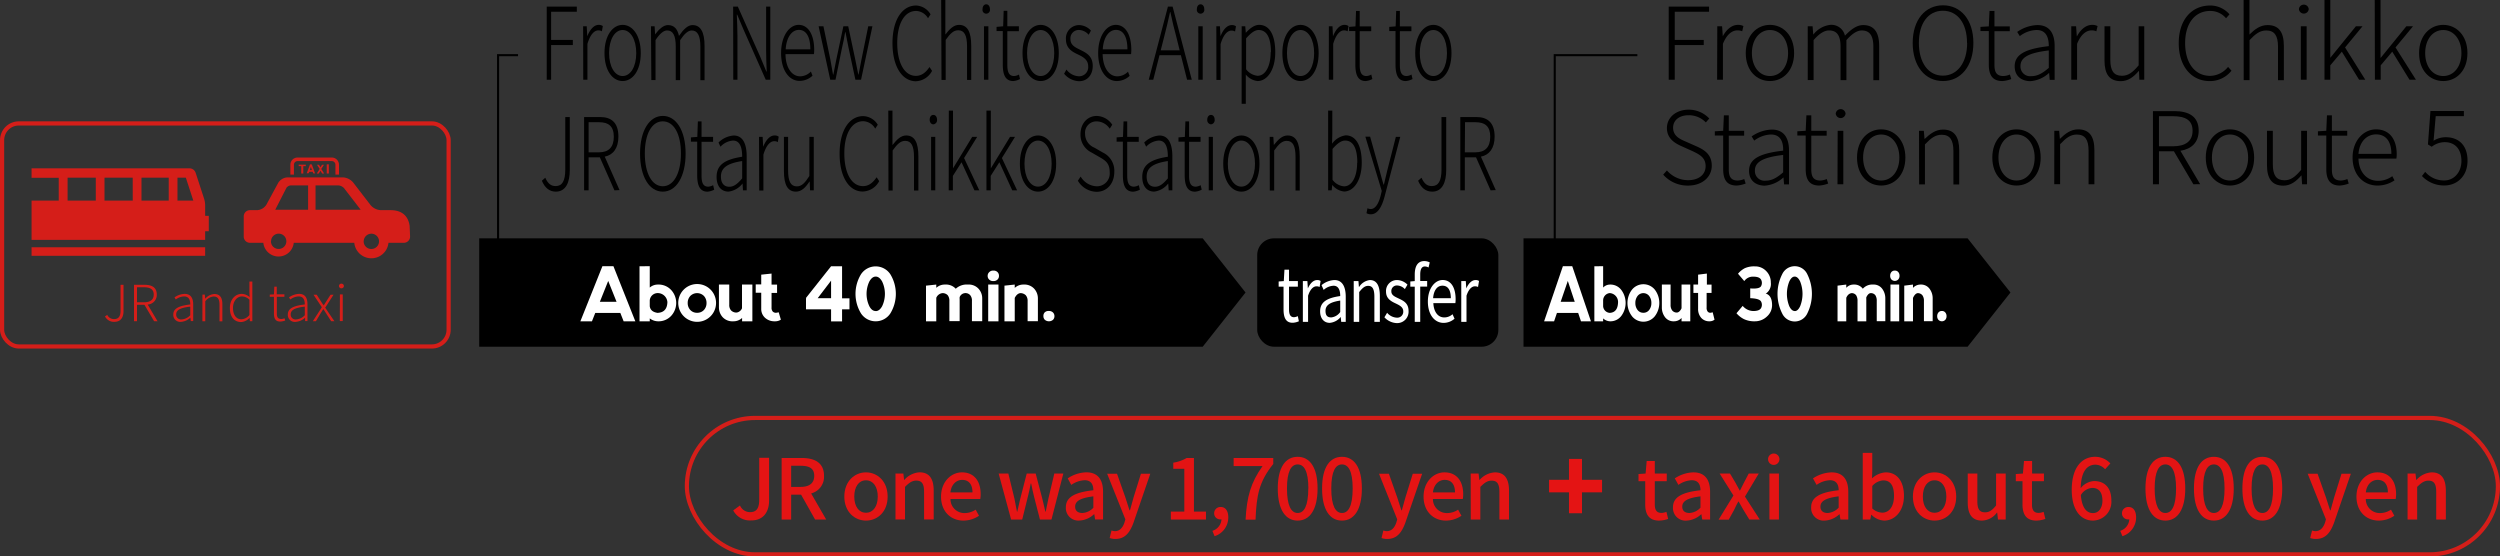 <svg xmlns="http://www.w3.org/2000/svg" viewBox="0 0 598.11 133.13"><rect x="0" y="0" width="598.11" height="133.13" fill="#333333" stroke="none"/><defs><style>.cls-1,.cls-4{fill:none;stroke-miterlimit:10;}.cls-1{stroke:#d51e19;}.cls-2{fill:#d51e19;}.cls-3{fill:#fff;}.cls-4{stroke:#000;stroke-width:0.5px;}.cls-5{fill:#e41414;}</style></defs><title>アセット 8</title><g id="レイヤー_2" data-name="レイヤー 2"><g id="レイヤー_1-2" data-name="レイヤー 1"><rect class="cls-1" x="0.5" y="29.53" width="106.83" height="53.36" rx="4"/><path class="cls-2" d="M25.12,75.7l.54-.36a1.76,1.76,0,0,0,1.65,1c1,0,1.53-.6,1.53-2V68.14h.71v6.29c0,1.44-.61,2.57-2.22,2.57A2.38,2.38,0,0,1,25.12,75.7Z"/><path class="cls-2" d="M36.87,76.85l-2.31-3.93H32.78v3.93h-.72V68.14H34.6c1.74,0,2.91.63,2.91,2.33a2.3,2.3,0,0,1-2.18,2.39l2.36,4Zm-4.09-4.53h1.66c1.5,0,2.34-.6,2.34-1.85s-.84-1.74-2.34-1.74H32.78Z"/><path class="cls-2" d="M41.46,75.25c0-1.41,1.25-2.08,4.06-2.41,0-.94-.25-1.92-1.46-1.92a3.43,3.43,0,0,0-2,.73l-.31-.5a4.4,4.4,0,0,1,2.42-.84c1.51,0,2.05,1.09,2.05,2.5v4h-.58L45.55,76h0a3.66,3.66,0,0,1-2.22,1A1.67,1.67,0,0,1,41.46,75.25Zm4.06.17V73.36c-2.51.28-3.37.87-3.37,1.85a1.15,1.15,0,0,0,1.3,1.21A3.13,3.13,0,0,0,45.52,75.42Z"/><path class="cls-2" d="M48.43,70.48H49l.09,1h0a3.12,3.12,0,0,1,2.17-1.14c1.33,0,1.94.82,1.94,2.46v4.08h-.69v-4c0-1.33-.42-1.94-1.4-1.94a2.76,2.76,0,0,0-2,1.15v4.77h-.69Z"/><path class="cls-2" d="M55,73.67c0-2.06,1.32-3.36,2.82-3.36a2.85,2.85,0,0,1,1.9.78l-.05-1.15V67.35h.7v9.5h-.58l-.08-.8h0a3,3,0,0,1-2.05,1C56,77,55,75.81,55,73.67Zm4.67,1.72V71.71a2.53,2.53,0,0,0-1.78-.79c-1.21,0-2.15,1.18-2.15,2.75s.73,2.72,2,2.72A2.64,2.64,0,0,0,59.65,75.39Z"/><path class="cls-2" d="M65.54,75v-4h-1v-.52l1-.06.09-1.84h.58v1.84h1.83v.58H66.23v4c0,.8.22,1.32,1.07,1.32a2.11,2.11,0,0,0,.77-.18l.17.54a3.68,3.68,0,0,1-1.06.24C65.92,77,65.54,76.21,65.54,75Z"/><path class="cls-2" d="M68.86,75.25c0-1.41,1.25-2.08,4.06-2.41,0-.94-.25-1.92-1.46-1.92a3.4,3.4,0,0,0-2,.73l-.32-.5a4.4,4.4,0,0,1,2.42-.84c1.52,0,2,1.09,2,2.5v4H73L73,76h0a3.64,3.64,0,0,1-2.22,1A1.67,1.67,0,0,1,68.86,75.25Zm4.06.17V73.36c-2.51.28-3.37.87-3.37,1.85a1.15,1.15,0,0,0,1.3,1.21A3.13,3.13,0,0,0,72.92,75.42Z"/><path class="cls-2" d="M77,73.51l-2-3h.77l1,1.56c.21.36.44.71.68,1h0q.32-.51.63-1l1-1.56h.72l-2,3.1L80,76.85h-.77l-1.09-1.69c-.22-.39-.47-.79-.73-1.16H77.3c-.24.37-.46.77-.72,1.16l-1,1.69h-.74Z"/><path class="cls-2" d="M81.1,68.44a.56.56,0,0,1,.58-.58.57.57,0,0,1,.59.58.56.56,0,0,1-.59.54A.55.55,0,0,1,81.1,68.44Zm.22,2H82v6.37h-.7Z"/><path class="cls-2" d="M48.81,47.48l-2-6.13a1.57,1.57,0,0,0-1.49-1.08H7.55v2.27h6.5V48H7.55v9.39H49.08V49.17A5.34,5.34,0,0,0,48.81,47.48ZM22.92,48H16.17v-5.5h6.75Zm8.84,0H25v-5.5h6.75Zm8.61,0H33.85v-5.5h6.52Zm2.09,0v-5.5h2L46.25,48Z"/><rect class="cls-2" x="7.55" y="59.16" width="41.53" height="2.04"/><rect class="cls-2" x="48.02" y="51.64" width="1.93" height="3.68"/><path class="cls-2" d="M58.31,51.74V56.6a1.49,1.49,0,0,0,1.49,1.49H63a3.66,3.66,0,0,0,7.28,0H84.76a4.11,4.11,0,0,0,8.18,0h3.68a1.49,1.49,0,0,0,1.49-1.49L98,54c-.37-2.48-2-3.72-4.55-3.72H91.09a3.45,3.45,0,0,1-2.41-1.18l-4.22-5.48a3.47,3.47,0,0,0-2.41-1.18H68.76a2.76,2.76,0,0,0-2.2,1.31l-2.83,5.22a2.8,2.8,0,0,1-2.21,1.31H59.8A1.49,1.49,0,0,0,58.31,51.74Zm28.71,6a1.83,1.83,0,1,1,1.83,1.83A1.83,1.83,0,0,1,87,57.73ZM75.49,44.36H81a2.07,2.07,0,0,1,1.28.62l3.45,4.47.56.73H75.49Zm-9.64,5.82,2.68-5.25a1.42,1.42,0,0,1,1-.57h4.18v5.82Zm-1,7.55a1.83,1.83,0,1,1,1.83,1.83A1.83,1.83,0,0,1,64.82,57.73Z"/><path class="cls-2" d="M70.32,39.41a.87.87,0,0,1,.87-.87h8.18a.87.87,0,0,1,.88.87v2.37h.85V39.41a1.72,1.72,0,0,0-1.73-1.72H71.19a1.72,1.72,0,0,0-1.72,1.72v2.37h.85Z"/><path class="cls-2" d="M72.13,41.52h.43a0,0,0,0,0,0,0V39.75h.6a0,0,0,0,0,0,0v-.36s0,0,0,0h-1.7a0,0,0,0,0,0,0v.36s0,0,0,0h.61v1.74A0,0,0,0,0,72.13,41.52Z"/><path class="cls-2" d="M74.17,39.31a0,0,0,0,0,0,0l-.79,2.15s0,0,0,0h.44s0,0,0,0L74,41.1h.81l.13.39s0,0,0,0h.44s0,0,0,0l-.78-2.15a0,0,0,0,0,0,0Zm.47,1.38h-.53l.26-.77h0Z"/><path class="cls-2" d="M75.73,41.52h.47a.07.07,0,0,0,.06,0l.41-.68h0l.41.68a0,0,0,0,0,0,0h.47s0,0,0,0l-.69-1.1.65-1s0,0,0,0H77.1a.07.07,0,0,0-.06,0l-.36.6h0l-.37-.6a.05.05,0,0,0,0,0h-.47s0,0,0,0l.64,1-.69,1.1S75.71,41.52,75.73,41.52Z"/><rect class="cls-2" x="78.17" y="39.31" width="0.5" height="2.21" rx="0.03"/><polygon points="287.74 82.95 114.65 82.95 114.65 57.02 287.74 57.02 297.99 69.98 287.74 82.95"/><path class="cls-3" d="M138.85,76.87l5.27-13.18h2.64L152,76.87h-2.8l-.79-2h-6l-.79,2Zm6.66-9.66-2,5h4Z"/><path class="cls-3" d="M155.45,63.69V68.8a2.9,2.9,0,0,1,1.93-.72,4.1,4.1,0,0,1,3.21,1.32,4.57,4.57,0,0,1,0,6.15,4.1,4.1,0,0,1-3.21,1.32,3.32,3.32,0,0,1-1.93-.7v.7H153V63.7Zm1.85,11.16q2.28-.09,2.37-2.55a2.32,2.32,0,0,0-2.37-2.18,1.91,1.91,0,0,0-1.85,1.73v1.42C155.57,74.15,156.18,74.68,157.3,74.85Z"/><path class="cls-3" d="M163.59,75.67a4.52,4.52,0,0,1,6.4-6.39,4.52,4.52,0,0,1-6.4,6.39Zm3.19-.84a2.12,2.12,0,0,0,1.63-.67,2.38,2.38,0,0,0,.62-1.67,2.4,2.4,0,0,0-.62-1.68,2.29,2.29,0,0,0-3.26,0,2.4,2.4,0,0,0-.62,1.68,2.38,2.38,0,0,0,.62,1.67A2.12,2.12,0,0,0,166.78,74.83Z"/><path class="cls-3" d="M177.52,73.75V68.08H180v8.79h-2.46v-.8a3,3,0,0,1-2.11.8,3.19,3.19,0,0,1-2.55-1,3.46,3.46,0,0,1-.88-2.32V68.08h2.47v4.83a1.9,1.9,0,0,0,.44,1.36,1.78,1.78,0,0,0,1.32.51A1.68,1.68,0,0,0,177.52,73.75Z"/><path class="cls-3" d="M185.36,76.87A3.3,3.3,0,0,1,183,76a2.84,2.84,0,0,1-.88-2.16v-3.8h-1.32v-2h1.32V65.71l2.47-.26v2.64h1.32v2h-1.32v3.45a1.38,1.38,0,0,0,.29,1,1.06,1.06,0,0,0,.77.29,4,4,0,0,0,.65-.12l.52,1.77A2.54,2.54,0,0,1,185.36,76.87Z"/><path class="cls-3" d="M198.83,63.7v0h2.63v7.67h1.77V74h-1.77v2.9h-2.63V74h-6V71.35h.09l-.08-.09Zm0,7.65V67.14l-3.21,4.21Z"/><path class="cls-3" d="M206,75a9,9,0,0,1,0-9.4,4.21,4.21,0,0,1,7,0,9,9,0,0,1,0,9.4,4.21,4.21,0,0,1-7,0Zm3.52-.57c.58,0,1.09-.39,1.53-1.18a6.9,6.9,0,0,0,0-5.89c-.44-.79-.95-1.19-1.54-1.19s-1.09.4-1.53,1.19a6.9,6.9,0,0,0,0,5.89C208.37,74,208.88,74.41,209.47,74.41Z"/><path class="cls-3" d="M224,71.25v5.62h-2.46V68.34l2.46-.26v.78a3,3,0,0,1,2.11-.78,3.17,3.17,0,0,1,2.55,1,3.82,3.82,0,0,1,2.9-1,3.17,3.17,0,0,1,2.55,1,3.4,3.4,0,0,1,.88,2.32v5.45h-2.46V72a2,2,0,0,0-.4-1.36,1.5,1.5,0,0,0-2.54.45,3.53,3.53,0,0,0,0,.56v5.18h-2.46V72a2.1,2.1,0,0,0-.39-1.36,1.68,1.68,0,0,0-1.29-.51A1.8,1.8,0,0,0,224,71.25Z"/><path class="cls-3" d="M236.69,65.09a1.25,1.25,0,0,1,.95-.35,1.29,1.29,0,0,1,1,.35A1.22,1.22,0,0,1,239,66a1.19,1.19,0,0,1-.35.88,1.29,1.29,0,0,1-1,.36,1.27,1.27,0,0,1-1-.36,1.16,1.16,0,0,1-.36-.88A1.19,1.19,0,0,1,236.69,65.09Zm2.19,11.78V68.08h-2.46v8.79Z"/><path class="cls-3" d="M242.77,71.28v5.59h-2.46V68.34l2.46-.26v.8a3,3,0,0,1,2.11-.8,3.19,3.19,0,0,1,2.55,1,3.44,3.44,0,0,1,.88,2.32v5.45h-2.46V72a2,2,0,0,0-.44-1.36,1.82,1.82,0,0,0-1.33-.51C243.57,70.2,243.13,70.57,242.77,71.28Z"/><path class="cls-3" d="M249.92,74.76a1.27,1.27,0,0,1,1-.36,1.34,1.34,0,0,1,1,.36,1.22,1.22,0,0,1,.35.88,1.21,1.21,0,0,1-.35.88,1.52,1.52,0,0,1-1.94,0,1.21,1.21,0,0,1-.35-.88A1.22,1.22,0,0,1,249.92,74.76Z"/><polygon points="470.74 82.95 364.49 82.95 364.49 57.02 470.74 57.02 480.99 69.98 470.74 82.95"/><path class="cls-3" d="M369.42,76.87l4.49-13.18h2.24l4.47,13.18h-2.38l-.67-2h-5.08l-.68,2Zm5.67-9.66-1.71,5h3.37Z"/><path class="cls-3" d="M383.54,63.69V68.8a2.26,2.26,0,0,1,1.64-.72,3.26,3.26,0,0,1,2.73,1.32,5.19,5.19,0,0,1,0,6.15,3.26,3.26,0,0,1-2.73,1.32,2.54,2.54,0,0,1-1.64-.7v.7h-2.1V63.7Zm1.57,11.16q1.93-.09,2-2.55a2.13,2.13,0,0,0-2-2.18,1.76,1.76,0,0,0-1.57,1.73v1.42A1.7,1.7,0,0,0,385.11,74.85Z"/><path class="cls-3" d="M390.46,75.67a5.19,5.19,0,0,1,0-6.39,3.52,3.52,0,0,1,5.43,0,5.24,5.24,0,0,1,0,6.4,3.51,3.51,0,0,1-5.43,0Zm2.71-.84a1.67,1.67,0,0,0,1.38-.67,2.63,2.63,0,0,0,.53-1.67,2.66,2.66,0,0,0-.53-1.68,1.75,1.75,0,0,0-2.77,0,2.66,2.66,0,0,0-.53,1.68,2.63,2.63,0,0,0,.53,1.67A1.69,1.69,0,0,0,393.17,74.83Z"/><path class="cls-3" d="M402.3,73.75V68.08h2.09v8.79H402.3v-.8a2.41,2.41,0,0,1-1.8.8,2.52,2.52,0,0,1-2.16-1,3.79,3.79,0,0,1-.75-2.32V68.08h2.09v4.83a2.16,2.16,0,0,0,.38,1.36,1.41,1.41,0,0,0,1.12.51C401.62,74.75,402,74.4,402.3,73.75Z"/><path class="cls-3" d="M409,76.87a2.56,2.56,0,0,1-2-.83,3.16,3.16,0,0,1-.74-2.16v-3.8h-1.12v-2h1.12V65.71l2.1-.26v2.64h1.12v2H408.3v3.45a1.49,1.49,0,0,0,.25,1,.81.81,0,0,0,.64.29,2.93,2.93,0,0,0,.56-.12l.44,1.77A1.92,1.92,0,0,1,409,76.87Z"/><path class="cls-3" d="M422.43,70.19l.37.18c.77.41,1.16,1.29,1.16,2.64a3.6,3.6,0,0,1-1.24,2.72,4.12,4.12,0,0,1-2.88,1.14,5.81,5.81,0,0,1-2.61-.52,5.74,5.74,0,0,1-1.79-1.41l1.49-1.76a3.35,3.35,0,0,0,2.54,1.23c1,0,1.62-.25,1.87-.74a1.65,1.65,0,0,0,0-1.5c-.25-.5-1.12-.78-2.61-.83V69q2.24.18,2.61-.57a1.63,1.63,0,0,0,0-1.49c-.25-.5-.87-.75-1.87-.75a2.48,2.48,0,0,0-2.16,1.06l-1.5-1.76a5.27,5.27,0,0,1,1.61-1.32,5.45,5.45,0,0,1,2.42-.44,3.61,3.61,0,0,1,2.73,1.14,3.8,3.8,0,0,1,1.09,2.73,2.77,2.77,0,0,1-1,2.5Z"/><path class="cls-3" d="M426.38,75a10.42,10.42,0,0,1,0-9.4,3.31,3.31,0,0,1,6,0,10.51,10.51,0,0,1,0,9.4,3.31,3.31,0,0,1-6,0Zm3-.57c.5,0,.93-.39,1.3-1.18a8,8,0,0,0,0-5.89c-.37-.79-.81-1.19-1.31-1.19s-.93.4-1.3,1.19a8,8,0,0,0,0,5.89C428.43,74,428.87,74.41,429.37,74.41Z"/><path class="cls-3" d="M441.71,71.25v5.62h-2.09V68.34l2.09-.26v.78a2.3,2.3,0,0,1,1.79-.78,2.52,2.52,0,0,1,2.17,1,3,3,0,0,1,2.46-1,2.52,2.52,0,0,1,2.17,1,3.77,3.77,0,0,1,.75,2.32v5.45H449V72a2.38,2.38,0,0,0-.33-1.36,1.32,1.32,0,0,0-1.09-.51c-.42,0-.77.36-1.08,1a5.25,5.25,0,0,0,0,.56v5.18h-2.1V72a2.38,2.38,0,0,0-.33-1.36,1.32,1.32,0,0,0-1.09-.51C442.44,70.2,442,70.56,441.71,71.25Z"/><path class="cls-3" d="M452.5,65.09a1,1,0,0,1,.81-.35,1,1,0,0,1,.84.35,1.32,1.32,0,0,1,.3.88,1.29,1.29,0,0,1-.3.88,1.13,1.13,0,0,1-1.65,0,1.33,1.33,0,0,1-.29-.88A1.37,1.37,0,0,1,452.5,65.09Zm1.87,11.78V68.08h-2.09v8.79Z"/><path class="cls-3" d="M457.67,71.28v5.59h-2.09V68.34l2.09-.26v.8a2.41,2.41,0,0,1,1.8-.8,2.51,2.51,0,0,1,2.16,1,3.77,3.77,0,0,1,.75,2.32v5.45h-2.09V72a2.22,2.22,0,0,0-.37-1.36,1.43,1.43,0,0,0-1.13-.51C458.35,70.2,458,70.57,457.67,71.28Z"/><path class="cls-3" d="M463.76,74.76a1,1,0,0,1,.8-.36,1,1,0,0,1,.84.36,1.32,1.32,0,0,1,.3.88,1.3,1.3,0,0,1-.3.88,1.14,1.14,0,0,1-1.64,0,1.3,1.3,0,0,1-.3-.88A1.32,1.32,0,0,1,463.76,74.76Z"/><rect x="300.78" y="57.02" width="57.69" height="25.93" rx="4"/><path d="M130.8,1.58H138V2.81h-6.15V9.55h5.2v1.23h-5.2v8.3H130.8Z"/><path d="M139.51,6.29h.86l.13,2.38h0c.65-1.61,1.61-2.72,2.72-2.72a1.62,1.62,0,0,1,1,.29L144,7.49a1.56,1.56,0,0,0-.88-.22c-.85,0-1.87.84-2.58,3.22v8.59h-1Z"/><path d="M144.62,12.7c0-4.27,2-6.75,4.34-6.75s4.34,2.48,4.34,6.75-2,6.69-4.34,6.69S144.62,17,144.62,12.7Zm7.6,0c0-3.27-1.39-5.52-3.26-5.52s-3.24,2.25-3.24,5.52,1.37,5.49,3.24,5.49S152.22,16,152.22,12.7Z"/><path d="M155.74,6.29h.87l.12,1.94h0C157.64,7,158.72,6,159.8,6c1.53,0,2.3,1,2.64,2.59C163.52,7,164.57,6,165.68,6c1.93,0,2.88,1.66,2.88,5v8.18h-1v-8c0-2.66-.67-3.89-2.07-3.89-.86,0-1.75.77-2.77,2.31v9.57h-1.05v-8c0-2.66-.65-3.89-2.07-3.89-.84,0-1.76.77-2.77,2.31v9.57h-1Z"/><path d="M175.4,1.58h1.12l5.36,12,1.46,3.53h.09c-.07-1.73-.14-3.48-.14-5.19V1.58h1v17.5H183.2L177.85,7l-1.48-3.5h-.09c.06,1.68.15,3.31.15,5.06V19.08h-1Z"/><path d="M186.87,12.7c0-4.16,2-6.75,4.21-6.75s3.71,2.21,3.71,6a7.79,7.79,0,0,1-.06,1h-6.8c0,3.12,1.44,5.31,3.51,5.31A3.61,3.61,0,0,0,194,17.11l.39,1a4.53,4.53,0,0,1-3.06,1.24C188.86,19.39,186.87,16.9,186.87,12.7Zm7-.89c0-3.1-1.06-4.66-2.73-4.66s-3,1.73-3.17,4.66Z"/><path d="M195.85,6.29H197l1.68,8.06c.21,1.23.43,2.33.61,3.48h.09c.23-1.15.45-2.28.68-3.48l1.71-8.06h1.16l1.71,8.06c.23,1.23.45,2.33.7,3.48h.07c.22-1.15.43-2.25.67-3.48l1.64-8.06h1L206,19.08h-1.35L203,11.38c-.27-1.23-.45-2.4-.72-3.67h-.09c-.21,1.27-.43,2.47-.74,3.72l-1.56,7.65h-1.26Z"/><path d="M213.52,10.32c0-5.59,2.33-9,5.66-9a4.22,4.22,0,0,1,3.45,2.11l-.61.94a3.4,3.4,0,0,0-2.84-1.75c-2.78,0-4.52,3-4.52,7.7s1.71,7.83,4.46,7.83c1.34,0,2.33-.75,3.26-2.11l.61.91a4.57,4.57,0,0,1-3.92,2.49C215.83,19.39,213.52,15.91,213.52,10.32Z"/><path d="M225.17,0h1V8.26c1-1.3,2-2.31,3.27-2.31,2,0,2.92,1.66,2.92,5v8.18h-1v-8c0-2.66-.64-3.89-2.11-3.89-1.12,0-1.91.77-3,2.31v9.57h-1Z"/><path d="M235.07,2.18c0-.72.4-1.15.88-1.15s.88.43.88,1.15a.9.9,0,1,1-1.76,0Zm.34,4.11h1.05V19.08h-1.05Z"/><path d="M239.91,15.43v-8h-1.49v-1L240,6.29l.12-3.7H241v3.7h2.76V7.46H241v8.07c0,1.61.33,2.66,1.61,2.66a2.57,2.57,0,0,0,1.17-.36l.25,1.08a4.21,4.21,0,0,1-1.6.48C240.49,19.39,239.91,17.81,239.91,15.43Z"/><path d="M244.63,12.7c0-4.27,2-6.75,4.34-6.75s4.34,2.48,4.34,6.75-2,6.69-4.34,6.69S244.63,17,244.63,12.7Zm7.59,0c0-3.27-1.38-5.52-3.25-5.52s-3.25,2.25-3.25,5.52,1.37,5.49,3.25,5.49S252.22,16,252.22,12.7Z"/><path d="M254.58,17.64l.56-1a3.9,3.9,0,0,0,3,1.61,2.18,2.18,0,0,0,2.2-2.42c0-1.51-1.21-2.21-2.32-2.74-1.43-.67-3-1.46-3-3.67A3.17,3.17,0,0,1,258.18,6,4,4,0,0,1,261,7.32l-.54,1a3.21,3.21,0,0,0-2.28-1.15,2,2,0,0,0-2.08,2.21c0,1.41,1.12,1.94,2.24,2.49,1.47.75,3.09,1.44,3.09,3.92,0,2-1.17,3.64-3.29,3.64A4.89,4.89,0,0,1,254.58,17.64Z"/><path d="M262.73,12.7c0-4.16,2-6.75,4.22-6.75s3.71,2.21,3.71,6a7.79,7.79,0,0,1-.06,1h-6.8c.05,3.12,1.44,5.31,3.51,5.31a3.61,3.61,0,0,0,2.55-1.11l.4,1a4.53,4.53,0,0,1-3.06,1.24C264.73,19.39,262.73,16.9,262.73,12.7Zm7-.89c0-3.1-1.06-4.66-2.73-4.66s-3,1.73-3.17,4.66Z"/><path d="M282.52,13.2H277.4l-1.49,5.88h-1.08l4.59-17.5h1.12l4.59,17.5H284Zm-.29-1.15-.79-3.17c-.54-2-1-3.89-1.44-6h-.07c-.46,2.11-.91,4-1.43,6l-.81,3.17Z"/><path d="M286.35,2.18c0-.72.4-1.15.88-1.15s.88.43.88,1.15a.9.9,0,1,1-1.76,0Zm.34,4.11h1.05V19.08h-1.05Z"/><path d="M291,6.29h.86L292,8.67h0C292.63,7.06,293.59,6,294.7,6a1.62,1.62,0,0,1,1,.29l-.22,1.25a1.6,1.6,0,0,0-.88-.22c-.85,0-1.88.84-2.58,3.22v8.59h-1Z"/><path d="M297.06,6.29h.86l.13,1.56h0c.93-1,2-1.9,3.2-1.9,2.56,0,3.85,2.59,3.85,6.53,0,4.37-2,6.91-4.23,6.91a4.17,4.17,0,0,1-2.82-1.56v7h-1Zm7,6.19c0-3.07-.79-5.3-2.94-5.3-.92,0-1.87.72-3,2v7.39a3.94,3.94,0,0,0,2.72,1.56C302.69,18.17,304,15.91,304,12.48Z"/><path d="M306.8,12.7c0-4.27,2-6.75,4.34-6.75s4.34,2.48,4.34,6.75-2,6.69-4.34,6.69S306.8,17,306.8,12.7Zm7.6,0c0-3.27-1.39-5.52-3.26-5.52s-3.24,2.25-3.24,5.52,1.36,5.49,3.24,5.49S314.4,16,314.4,12.7Z"/><path d="M317.92,6.29h.87l.12,2.38h0c.65-1.61,1.6-2.72,2.72-2.72a1.61,1.61,0,0,1,1,.29l-.22,1.25a1.56,1.56,0,0,0-.88-.22c-.85,0-1.87.84-2.57,3.22v8.59h-1.05Z"/><path d="M324.26,15.43v-8h-1.5v-1l1.53-.12.13-3.7h.88v3.7h2.76V7.46H325.3v8.07c0,1.61.33,2.66,1.6,2.66a2.57,2.57,0,0,0,1.17-.36l.26,1.08a4.2,4.2,0,0,1-1.61.48C324.83,19.39,324.26,17.81,324.26,15.43Z"/><path d="M333.87,15.43v-8h-1.5v-1l1.53-.12.13-3.7h.88v3.7h2.76V7.46h-2.76v8.07c0,1.61.33,2.66,1.61,2.66a2.61,2.61,0,0,0,1.17-.36l.25,1.08a4.21,4.21,0,0,1-1.6.48C334.44,19.39,333.87,17.81,333.87,15.43Z"/><path d="M338.58,12.7c0-4.27,2-6.75,4.34-6.75s4.34,2.48,4.34,6.75-2,6.69-4.34,6.69S338.58,17,338.58,12.7Zm7.6,0c0-3.27-1.38-5.52-3.26-5.52s-3.24,2.25-3.24,5.52,1.37,5.49,3.24,5.49S346.18,16,346.18,12.7Z"/><path d="M129.64,43.24l.81-.72c.65,1.46,1.41,2,2.49,2,1.55,0,2.3-1.2,2.3-4V28h1.08V40.69c0,2.88-.91,5.16-3.35,5.16C131.46,45.85,130.35,44.94,129.64,43.24Z"/><path d="M147,45.54l-3.49-7.9h-2.69v7.9h-1.08V28h3.84c2.61,0,4.37,1.27,4.37,4.68,0,2.79-1.28,4.4-3.27,4.8l3.54,8Zm-6.18-9.1h2.51c2.26,0,3.52-1.2,3.52-3.72s-1.26-3.48-3.52-3.48h-2.51Z"/><path d="M153.13,36.73c0-5.54,2.27-9,5.44-9s5.46,3.46,5.46,9-2.25,9.12-5.46,9.12S153.13,42.3,153.13,36.73Zm9.78,0c0-4.75-1.73-7.7-4.34-7.7s-4.3,2.95-4.3,7.7,1.71,7.83,4.3,7.83S162.91,41.48,162.91,36.73Z"/><path d="M166.8,41.89v-8h-1.5V32.87l1.53-.12.13-3.7h.88v3.7h2.76v1.17h-2.76V42c0,1.61.32,2.66,1.6,2.66a2.7,2.7,0,0,0,1.17-.36l.26,1.08a4.25,4.25,0,0,1-1.61.48C167.37,45.85,166.8,44.27,166.8,41.89Z"/><path d="M171.44,42.32c0-2.83,1.89-4.17,6.12-4.82,0-1.9-.38-3.87-2.19-3.87a4.52,4.52,0,0,0-3,1.47l-.47-1a5.74,5.74,0,0,1,3.64-1.68c2.29,0,3.1,2.19,3.1,5v8.11h-.89l-.1-1.63h0a5,5,0,0,1-3.35,1.94C172.68,45.85,171.44,44.7,171.44,42.32Zm6.12.36V38.53c-3.78.58-5.08,1.75-5.08,3.72,0,1.75.9,2.43,2,2.43S176.43,44,177.56,42.68Z"/><path d="M181.59,32.75h.87l.12,2.37h0c.65-1.6,1.6-2.71,2.72-2.71a1.52,1.52,0,0,1,1,.29L186.09,34a1.56,1.56,0,0,0-.88-.22c-.85,0-1.87.84-2.57,3.22v8.59h-1Z"/><path d="M187.55,40.93V32.75h1v8c0,2.62.62,3.84,2.09,3.84,1.12,0,1.91-.76,3-2.49V32.75h1.05V45.54h-.89l-.09-2.11h-.05c-.94,1.44-1.91,2.42-3.24,2.42C188.45,45.85,187.55,44.22,187.55,40.93Z"/><path d="M200.87,36.78c0-5.59,2.32-9,5.65-9A4.22,4.22,0,0,1,210,29.84l-.61.94A3.4,3.4,0,0,0,206.52,29c-2.77,0-4.52,3-4.52,7.7s1.71,7.83,4.47,7.83c1.33,0,2.32-.75,3.26-2.12l.61.92a4.58,4.58,0,0,1-3.92,2.49C203.17,45.85,200.87,42.37,200.87,36.78Z"/><path d="M212.52,26.46h1v5.47l0,2.78c1-1.29,2-2.3,3.28-2.3,2,0,2.92,1.66,2.92,5v8.18h-1.05v-8c0-2.67-.63-3.89-2.11-3.89-1.11,0-1.9.77-3,2.3v9.58h-1Z"/><path d="M222.42,28.64c0-.72.39-1.15.88-1.15s.88.43.88,1.15a1,1,0,0,1-.88,1.11C222.81,29.75,222.42,29.29,222.42,28.64Zm.34,4.11h1V45.54h-1Z"/><path d="M227,26.46h1V40.28h0l4.59-7.53h1.19l-3.13,5.06,3.64,7.73h-1.16l-3.09-6.72-2.07,3.26v3.46h-1Z"/><path d="M236,26.46h1.05V40.28h0l4.59-7.53h1.19l-3.13,5.06,3.64,7.73h-1.16l-3.09-6.72-2.07,3.26v3.46H236Z"/><path d="M244,39.16c0-4.28,2-6.75,4.34-6.75s4.34,2.47,4.34,6.75-2,6.69-4.34,6.69S244,43.4,244,39.16Zm7.6,0c0-3.27-1.39-5.53-3.26-5.53s-3.24,2.26-3.24,5.53,1.36,5.49,3.24,5.49S251.6,42.42,251.6,39.16Z"/><path d="M257.87,43.24l.67-1a4.67,4.67,0,0,0,3.8,2.33,3.07,3.07,0,0,0,3.15-3.36c0-2.12-1-2.79-2.32-3.56l-2-1.15a4.71,4.71,0,0,1-2.67-4.37c0-2.59,1.66-4.39,3.89-4.39a4.56,4.56,0,0,1,3.71,2.11l-.61.94a3.8,3.8,0,0,0-3.1-1.75,2.72,2.72,0,0,0-2.79,3,3.55,3.55,0,0,0,2.23,3.29l2,1.15a4.83,4.83,0,0,1,2.76,4.66c0,2.69-1.68,4.75-4.25,4.75A5.35,5.35,0,0,1,257.87,43.24Z"/><path d="M268.64,41.89v-8h-1.5V32.87l1.53-.12.13-3.7h.88v3.7h2.76v1.17h-2.76V42c0,1.61.33,2.66,1.61,2.66a2.74,2.74,0,0,0,1.17-.36l.25,1.08a4.2,4.2,0,0,1-1.61.48C269.21,45.85,268.64,44.27,268.64,41.89Z"/><path d="M273.28,42.32c0-2.83,1.89-4.17,6.12-4.82,0-1.9-.37-3.87-2.19-3.87a4.54,4.54,0,0,0-3,1.47l-.47-1a5.74,5.74,0,0,1,3.64-1.68c2.29,0,3.1,2.19,3.1,5v8.11h-.88l-.11-1.63h0a5,5,0,0,1-3.35,1.94C274.52,45.85,273.28,44.7,273.28,42.32Zm6.12.36V38.53c-3.78.58-5.07,1.75-5.07,3.72,0,1.75.9,2.43,2,2.43S278.27,44,279.4,42.68Z"/><path d="M283.43,41.89v-8h-1.49V32.87l1.53-.12.13-3.7h.88v3.7h2.75v1.17h-2.75V42c0,1.61.32,2.66,1.6,2.66a2.7,2.7,0,0,0,1.17-.36l.25,1.08a4.16,4.16,0,0,1-1.6.48C284,45.85,283.43,44.27,283.43,41.89Z"/><path d="M288.83,28.64c0-.72.4-1.15.89-1.15s.88.43.88,1.15a1,1,0,0,1-.88,1.11A1,1,0,0,1,288.83,28.64Zm.35,4.11h1V45.54h-1Z"/><path d="M292.65,39.16c0-4.28,2-6.75,4.34-6.75s4.34,2.47,4.34,6.75-2,6.69-4.34,6.69S292.65,43.4,292.65,39.16Zm7.6,0c0-3.27-1.39-5.53-3.26-5.53s-3.24,2.26-3.24,5.53,1.37,5.49,3.24,5.49S300.25,42.42,300.25,39.16Z"/><path d="M303.77,32.75h.87l.12,1.94h0c1-1.27,2-2.28,3.28-2.28,2,0,2.91,1.66,2.91,5v8.18h-1v-8c0-2.67-.63-3.89-2.11-3.89-1.11,0-1.91.77-3,2.3v9.58h-1.05Z"/><path d="M318.73,44.24h0l-.13,1.3h-.85V26.46h1v5.47l-.06,2.45a4.86,4.86,0,0,1,3.24-2c2.56,0,3.86,2.59,3.86,6.53,0,4.37-2,6.91-4.23,6.91A4.22,4.22,0,0,1,318.73,44.24Zm6-5.3c0-3.07-.79-5.31-2.93-5.31-.92,0-1.91.73-3,2v7.39a3.85,3.85,0,0,0,2.72,1.56C323.36,44.63,324.69,42.37,324.69,38.94Z"/><path d="M326.92,51l.24-1.18a1.82,1.82,0,0,0,.77.19c1.15,0,1.93-1.39,2.39-3.24l.26-1.08-3.93-13h1.14L330,40.57c.3,1.11.66,2.45,1,3.6h.09c.28-1.15.59-2.49.86-3.6l2-7.82H335L331.26,47c-.58,2.21-1.55,4.27-3.31,4.27A2,2,0,0,1,326.92,51Z"/><path d="M339.27,43.24l.81-.72c.65,1.46,1.4,2,2.48,2,1.55,0,2.31-1.2,2.31-4V28H346V40.69c0,2.88-.92,5.16-3.35,5.16C341.09,45.85,340,44.94,339.27,43.24Z"/><path d="M356.62,45.54l-3.49-7.9h-2.68v7.9h-1.08V28h3.83c2.61,0,4.38,1.27,4.38,4.68,0,2.79-1.28,4.4-3.28,4.8l3.55,8Zm-6.17-9.1H353c2.27,0,3.53-1.2,3.53-3.72s-1.26-3.48-3.53-3.48h-2.5Z"/><polyline class="cls-4" points="123.94 13.2 119.16 13.2 119.16 62.18"/><path d="M399.23,1.58h9.65V2.81h-8.21V9.55h6.94v1.23h-6.94v8.3h-1.44Z"/><path d="M410.85,6.29H412l.17,2.38h0c.87-1.61,2.14-2.72,3.63-2.72a2.67,2.67,0,0,1,1.3.29l-.29,1.25a2.67,2.67,0,0,0-1.18-.22c-1.13,0-2.49.84-3.43,3.22v8.59h-1.39Z"/><path d="M417.66,12.7c0-4.27,2.69-6.75,5.79-6.75s5.78,2.48,5.78,6.75-2.69,6.69-5.78,6.69S417.66,17,417.66,12.7Zm10.13,0c0-3.27-1.85-5.52-4.34-5.52s-4.32,2.25-4.32,5.52,1.82,5.49,4.32,5.49S427.79,16,427.79,12.7Z"/><path d="M432.49,6.29h1.16l.16,1.94h.05a6,6,0,0,1,4-2.28,3.31,3.31,0,0,1,3.53,2.59C442.86,7,444.26,6,445.74,6c2.57,0,3.84,1.66,3.84,5v8.18h-1.39v-8c0-2.66-.89-3.89-2.76-3.89-1.15,0-2.33.77-3.69,2.31v9.57h-1.4v-8c0-2.66-.86-3.89-2.76-3.89-1.13,0-2.35.77-3.69,2.31v9.57h-1.4Z"/><path d="M457.6,10.27c0-5.54,3-9,7.25-9s7.27,3.46,7.27,9-3,9.12-7.27,9.12S457.6,15.84,457.6,10.27Zm13,0c0-4.75-2.3-7.7-5.78-7.7s-5.74,2.95-5.74,7.7,2.28,7.83,5.74,7.83S470.63,15,470.63,10.27Z"/><path d="M475.81,15.43v-8h-2v-1l2-.12.17-3.7h1.18v3.7h3.67V7.46h-3.67v8.07c0,1.61.43,2.66,2.13,2.66a4.28,4.28,0,0,0,1.56-.36l.34,1.08a7.09,7.09,0,0,1-2.14.48C476.58,19.39,475.81,17.81,475.81,15.43Z"/><path d="M482,15.87c0-2.84,2.52-4.18,8.16-4.83,0-1.9-.51-3.86-2.93-3.86a6.9,6.9,0,0,0-4,1.46l-.63-1A8.91,8.91,0,0,1,487.43,6c3.05,0,4.13,2.19,4.13,5v8.11h-1.18l-.14-1.63h-.05a7.35,7.35,0,0,1-4.46,1.94C483.66,19.39,482,18.24,482,15.87Zm8.16.36V12.07c-5,.58-6.77,1.76-6.77,3.72A2.31,2.31,0,0,0,486,18.22C487.43,18.22,488.65,17.55,490.17,16.23Z"/><path d="M495.54,6.29h1.15l.17,2.38h.05c.86-1.61,2.14-2.72,3.62-2.72a2.65,2.65,0,0,1,1.3.29l-.29,1.25a2.66,2.66,0,0,0-1.17-.22c-1.13,0-2.5.84-3.44,3.22v8.59h-1.39Z"/><path d="M503.49,14.47V6.29h1.39v8c0,2.61.81,3.84,2.78,3.84,1.49,0,2.55-.77,4-2.5V6.29H513V19.08h-1.18L511.74,17h-.07c-1.25,1.44-2.54,2.42-4.32,2.42C504.68,19.39,503.49,17.76,503.49,14.47Z"/><path d="M521.25,10.32c0-5.59,3.09-9,7.53-9a6.06,6.06,0,0,1,4.61,2.11l-.82.94a4.89,4.89,0,0,0-3.79-1.75c-3.69,0-6,3-6,7.7s2.28,7.83,6,7.83A5.59,5.59,0,0,0,533.05,16l.82.91a6.55,6.55,0,0,1-5.23,2.49C524.32,19.39,521.25,15.91,521.25,10.32Z"/><path d="M536.77,0h1.4V5.47l0,2.79C539.44,7,540.76,6,542.51,6c2.66,0,3.89,1.66,3.89,5v8.18H545v-8c0-2.66-.84-3.89-2.81-3.89-1.49,0-2.55.77-4,2.31v9.57h-1.4Z"/><path d="M550,2.18a1.18,1.18,0,0,1,2.35,0,1.18,1.18,0,0,1-2.35,0Zm.46,4.11h1.39V19.08h-1.39Z"/><path d="M556.12,0h1.39V13.83h0l6.12-7.54h1.58l-4.17,5.06,4.84,7.73H564.4l-4.13-6.72-2.76,3.27v3.45h-1.39Z"/><path d="M568.14,0h1.39V13.83h.05l6.12-7.54h1.59l-4.18,5.06L578,19.08h-1.54l-4.13-6.72-2.76,3.27v3.45h-1.39Z"/><path d="M578.75,12.7c0-4.27,2.69-6.75,5.78-6.75s5.79,2.48,5.79,6.75-2.69,6.69-5.79,6.69S578.75,17,578.75,12.7Zm10.13,0c0-3.27-1.85-5.52-4.35-5.52s-4.32,2.25-4.32,5.52,1.83,5.49,4.32,5.49S588.88,16,588.88,12.7Z"/><path d="M397.91,41.78l.89-1a6.73,6.73,0,0,0,5.06,2.33c2.59,0,4.2-1.37,4.2-3.36S406.69,37,405,36.19L402.35,35c-1.56-.69-3.55-1.8-3.55-4.36s2.21-4.4,5.18-4.4a6.69,6.69,0,0,1,4.95,2.11l-.82.94A5.6,5.6,0,0,0,404,27.57c-2.23,0-3.72,1.17-3.72,3,0,2,1.71,2.74,3,3.29L405.85,35c2,.88,3.68,2,3.68,4.65s-2.24,4.75-5.67,4.75A7.78,7.78,0,0,1,397.91,41.78Z"/><path d="M412.26,40.43v-8h-2V31.41l2-.12.17-3.7h1.17v3.7h3.68v1.17h-3.68v8.07c0,1.61.44,2.66,2.14,2.66a4.32,4.32,0,0,0,1.56-.36l.34,1.08a7.09,7.09,0,0,1-2.14.48C413,44.39,412.26,42.81,412.26,40.43Z"/><path d="M418.45,40.87c0-2.84,2.52-4.18,8.16-4.83.05-1.9-.5-3.86-2.92-3.86a7,7,0,0,0-4,1.46l-.62-1A8.88,8.88,0,0,1,423.88,31c3.05,0,4.13,2.19,4.13,5v8.11h-1.18l-.14-1.63h-.05a7.35,7.35,0,0,1-4.47,1.94C420.11,44.39,418.45,43.24,418.45,40.87Zm8.16.36V37.07c-5,.58-6.76,1.76-6.76,3.72a2.31,2.31,0,0,0,2.61,2.43C423.88,43.22,425.1,42.55,426.61,41.23Z"/><path d="M432,40.43v-8h-2V31.41l2-.12.17-3.7h1.17v3.7h3.68v1.17h-3.68v8.07c0,1.61.43,2.66,2.14,2.66a4.32,4.32,0,0,0,1.56-.36l.34,1.08a7.15,7.15,0,0,1-2.14.48C432.76,44.39,432,42.81,432,40.43Z"/><path d="M439.19,27.18a1.18,1.18,0,0,1,2.35,0,1.18,1.18,0,0,1-2.35,0Zm.46,4.11H441V44.08h-1.39Z"/><path d="M444.28,37.7c0-4.27,2.69-6.75,5.78-6.75s5.79,2.48,5.79,6.75-2.69,6.69-5.79,6.69S444.28,42,444.28,37.7Zm10.13,0c0-3.27-1.85-5.52-4.35-5.52s-4.32,2.25-4.32,5.52,1.83,5.49,4.32,5.49S454.41,41,454.41,37.7Z"/><path d="M459.11,31.29h1.15l.17,1.94h.05C461.77,32,463.09,31,464.85,31c2.66,0,3.88,1.66,3.88,4.95v8.18h-1.39v-8c0-2.66-.84-3.89-2.81-3.89-1.48,0-2.54.77-4,2.31v9.57h-1.39Z"/><path d="M476.65,37.7c0-4.27,2.69-6.75,5.79-6.75s5.78,2.48,5.78,6.75-2.69,6.69-5.78,6.69S476.65,42,476.65,37.7Zm10.13,0c0-3.27-1.85-5.52-4.34-5.52s-4.32,2.25-4.32,5.52,1.82,5.49,4.32,5.49S486.78,41,486.78,37.7Z"/><path d="M491.48,31.29h1.16l.17,1.94h0c1.3-1.27,2.62-2.28,4.37-2.28,2.67,0,3.89,1.66,3.89,4.95v8.18h-1.39v-8c0-2.66-.84-3.89-2.81-3.89-1.49,0-2.55.77-4,2.31v9.57h-1.4Z"/><path d="M524.75,44.08l-4.66-7.89h-3.57v7.89h-1.44V26.58h5.11c3.48,0,5.83,1.28,5.83,4.69,0,2.78-1.7,4.39-4.37,4.8l4.73,8ZM516.52,35h3.33c3,0,4.71-1.2,4.71-3.72s-1.68-3.48-4.71-3.48h-3.33Z"/><path d="M527.72,37.7c0-4.27,2.69-6.75,5.79-6.75s5.78,2.48,5.78,6.75-2.69,6.69-5.78,6.69S527.72,42,527.72,37.7Zm10.13,0c0-3.27-1.84-5.52-4.34-5.52s-4.32,2.25-4.32,5.52,1.82,5.49,4.32,5.49S537.85,41,537.85,37.7Z"/><path d="M542.36,39.47V31.29h1.4v8c0,2.61.81,3.84,2.78,3.84,1.49,0,2.54-.77,4-2.5V31.29h1.4V44.08h-1.18L550.62,42h-.07c-1.25,1.44-2.55,2.42-4.32,2.42C543.56,44.39,542.36,42.76,542.36,39.47Z"/><path d="M556.55,40.43v-8h-2V31.41l2-.12.16-3.7h1.18v3.7h3.67v1.17h-3.67v8.07c0,1.61.43,2.66,2.14,2.66a4.32,4.32,0,0,0,1.56-.36l.33,1.08a7,7,0,0,1-2.13.48C557.32,44.39,556.55,42.81,556.55,40.43Z"/><path d="M562.84,37.7c0-4.16,2.71-6.75,5.61-6.75,3.1,0,4.95,2.21,4.95,6a6.23,6.23,0,0,1-.08,1h-9.07c.07,3.12,1.92,5.31,4.68,5.31a5.68,5.68,0,0,0,3.41-1.11l.53,1a7.21,7.21,0,0,1-4.08,1.24C565.5,44.39,562.84,41.9,562.84,37.7Zm9.28-.89c0-3.1-1.41-4.66-3.64-4.66s-4,1.73-4.23,4.66Z"/><path d="M579.44,42.11l.77-1a5.89,5.89,0,0,0,4.59,2.06c2.2,0,4.08-1.84,4.08-4.68s-1.56-4.48-4-4.48a5.11,5.11,0,0,0-3.1,1.1l-.91-.55.6-8h8v1.23h-6.74l-.51,5.88a5.44,5.44,0,0,1,2.93-.84c2.88,0,5.19,1.73,5.19,5.61s-2.69,5.93-5.48,5.93A7.19,7.19,0,0,1,579.44,42.11Z"/><polyline class="cls-4" points="391.73 13.2 371.96 13.2 371.96 62.18"/><path class="cls-3" d="M307.08,74V68.58h-1.17V67.34l1.23-.09.16-2.74h1.09v2.74h2.12v1.33h-2.12V74c0,1.2.3,1.89,1.21,1.89a2.27,2.27,0,0,0,.89-.26l.26,1.23a4,4,0,0,1-1.44.36C307.64,77.26,307.08,76,307.08,74Z"/><path class="cls-3" d="M311.7,67.25h1.08L312.9,69h0c.55-1.24,1.34-2,2.22-2a1.39,1.39,0,0,1,.83.22l-.24,1.44a1.6,1.6,0,0,0-.76-.16c-.65,0-1.46.57-2,2.25V77H311.7Z"/><path class="cls-3" d="M315.83,74.48c0-2.12,1.49-3.18,4.81-3.65,0-1.26-.33-2.47-1.61-2.47a3.78,3.78,0,0,0-2.35,1l-.51-1.14A5.17,5.17,0,0,1,319.25,67c1.9,0,2.71,1.61,2.71,4v6h-1.08l-.12-1.17h0a3.83,3.83,0,0,1-2.6,1.41C316.81,77.26,315.83,76.25,315.83,74.48Zm4.81.17V71.91c-2.63.4-3.52,1.21-3.52,2.47s.6,1.56,1.38,1.56A3,3,0,0,0,320.64,74.65Z"/><path class="cls-3" d="M323.87,67.25H325l.11,1.4h.05A3.55,3.55,0,0,1,327.73,67c1.64,0,2.39,1.34,2.39,3.84V77h-1.31v-6c0-1.84-.45-2.61-1.48-2.61-.81,0-1.36.5-2.15,1.49V77h-1.31Z"/><path class="cls-3" d="M331.21,75.91l.65-1.08A3.22,3.22,0,0,0,334.18,76a1.43,1.43,0,0,0,1.54-1.53c0-1-.92-1.44-1.78-1.86-1.1-.5-2.34-1.17-2.34-2.82A2.61,2.61,0,0,1,334.3,67a3.63,3.63,0,0,1,2.43,1.1l-.63,1.07a2.64,2.64,0,0,0-1.8-.87,1.32,1.32,0,0,0-1.43,1.41c0,.93.85,1.27,1.73,1.69,1.14.54,2.39,1.11,2.39,3a2.73,2.73,0,0,1-2.85,2.9A4.24,4.24,0,0,1,331.21,75.91Z"/><path class="cls-3" d="M341.77,64a1.9,1.9,0,0,0-.88-.25c-.75,0-1.11.67-1.11,1.93v1.55h1.66v1.33h-1.66V77h-1.31V68.58h-1.06V67.34l1.06-.09V65.68c0-2,.72-3.22,2.28-3.22a2.85,2.85,0,0,1,1.31.32Z"/><path class="cls-3" d="M341.61,72.14c0-3.17,1.71-5.15,3.53-5.15,2,0,3.11,1.8,3.11,4.6a7.48,7.48,0,0,1-.06.93h-5.27c.09,2.09,1.11,3.42,2.59,3.42a2.89,2.89,0,0,0,2-.77l.48,1.08a4,4,0,0,1-2.6,1C343.28,77.26,341.61,75.37,341.61,72.14Zm5.49-.79c0-2-.72-3-2-3s-2.09,1.12-2.24,3Z"/><path class="cls-3" d="M349.6,67.25h1.08L350.8,69h0c.55-1.24,1.34-2,2.22-2a1.39,1.39,0,0,1,.83.22l-.24,1.44a1.6,1.6,0,0,0-.76-.16c-.65,0-1.46.57-2,2.25V77H349.6Z"/><rect class="cls-1" x="164.33" y="99.99" width="433.28" height="32.64" rx="16.32"/><path class="cls-5" d="M175.42,122.11l1.62-1.18a2.61,2.61,0,0,0,2.38,1.6c1.48,0,2.22-.8,2.22-3v-10H184v10.22c0,2.64-1.28,4.76-4.28,4.76A4.52,4.52,0,0,1,175.42,122.11Z"/><path class="cls-5" d="M195,124.29l-3.34-5.94h-2.38v5.94H187V109.57h4.82c3,0,5.32,1.08,5.32,4.26a4.1,4.1,0,0,1-3.08,4.22l3.6,6.24Zm-5.72-7.8h2.22c2.14,0,3.3-.88,3.3-2.66s-1.16-2.4-3.3-2.4h-2.22Z"/><path class="cls-5" d="M202,118.81c0-3.68,2.46-5.8,5.18-5.8s5.18,2.12,5.18,5.8-2.46,5.74-5.18,5.74S202,122.45,202,118.81Zm8,0c0-2.34-1.08-3.9-2.82-3.9s-2.8,1.56-2.8,3.9,1.08,3.86,2.8,3.86S210,121.13,210,118.81Z"/><path class="cls-5" d="M214.24,113.29h1.88l.18,1.52h.06A5.24,5.24,0,0,1,220,113c2.34,0,3.38,1.56,3.38,4.36v6.92h-2.3v-6.64c0-1.9-.56-2.66-1.86-2.66-1,0-1.72.52-2.7,1.5v7.8h-2.28Z"/><path class="cls-5" d="M225.14,118.81c0-3.58,2.44-5.8,5-5.8,2.92,0,4.48,2.1,4.48,5.22a5.94,5.94,0,0,1-.1,1.16H227.4a3.32,3.32,0,0,0,3.4,3.36,4.67,4.67,0,0,0,2.62-.82l.8,1.46a6.67,6.67,0,0,1-3.72,1.16C227.52,124.55,225.14,122.43,225.14,118.81Zm7.52-1c0-1.9-.86-3-2.46-3-1.38,0-2.6,1.06-2.82,3Z"/><path class="cls-5" d="M238.92,113.29h2.32l1.46,6c.22,1.06.4,2.08.6,3.12h.08c.24-1,.46-2.08.72-3.12l1.54-6h2.14l1.58,6c.26,1.06.48,2.08.74,3.12h.08c.22-1,.4-2.06.64-3.12l1.42-6h2.16l-2.84,11H248.8l-1.4-5.44c-.26-1-.46-2-.7-3.18h-.1c-.22,1.14-.42,2.16-.7,3.2l-1.34,5.42H241.9Z"/><path class="cls-5" d="M255,121.37c0-2.36,2-3.58,6.58-4.08,0-1.28-.48-2.4-2.1-2.4a6,6,0,0,0-3.18,1.12l-.86-1.56A8.43,8.43,0,0,1,259.9,113c2.74,0,4,1.74,4,4.66v6.62H262l-.2-1.26h-.06a5.47,5.47,0,0,1-3.5,1.52A3,3,0,0,1,255,121.37Zm6.58.08v-2.7c-3.26.4-4.36,1.22-4.36,2.46,0,1.08.74,1.52,1.72,1.52A3.88,3.88,0,0,0,261.6,121.45Z"/><path class="cls-5" d="M271.2,125c-.86,2.36-2,3.94-4.34,3.94a3.91,3.91,0,0,1-1.38-.22l.44-1.8a3,3,0,0,0,.8.16c1.2,0,1.9-.88,2.3-2.06l.22-.76-4.36-10.92h2.36l2,5.66c.32,1,.66,2.08,1,3.1h.1l.86-3.1,1.76-5.66h2.24Z"/><path class="cls-5" d="M280.12,122.39h3.22V112.15H280.7v-1.46a9,9,0,0,0,3.2-1.12h1.74v12.82h2.88v1.9h-8.4Z"/><path class="cls-5" d="M290.06,127a3.1,3.1,0,0,0,2.18-2.74.82.82,0,0,1-.22,0,1.44,1.44,0,0,1-1.54-1.48,1.49,1.49,0,0,1,1.6-1.48c1.12,0,1.78.94,1.78,2.48a4.69,4.69,0,0,1-3.28,4.5Z"/><path class="cls-5" d="M302.06,111.51h-6.92v-1.94h9.48V111c-3.46,4.32-4,7.56-4.24,13.32H298C298.28,118.91,299.22,115.47,302.06,111.51Z"/><path class="cls-5" d="M305.7,116.87c0-5.1,1.86-7.58,4.76-7.58s4.76,2.5,4.76,7.58-1.88,7.68-4.76,7.68S305.7,122,305.7,116.87Zm7.32,0c0-4.22-1.06-5.76-2.56-5.76s-2.56,1.54-2.56,5.76,1.06,5.86,2.56,5.86S313,121.13,313,116.87Z"/><path class="cls-5" d="M316.3,116.87c0-5.1,1.86-7.58,4.76-7.58s4.76,2.5,4.76,7.58-1.88,7.68-4.76,7.68S316.3,122,316.3,116.87Zm7.32,0c0-4.22-1.06-5.76-2.56-5.76s-2.56,1.54-2.56,5.76,1.06,5.86,2.56,5.86S323.62,121.13,323.62,116.87Z"/><path class="cls-5" d="M336.24,125c-.86,2.36-2,3.94-4.34,3.94a3.87,3.87,0,0,1-1.38-.22l.44-1.8a2.9,2.9,0,0,0,.8.16c1.2,0,1.9-.88,2.3-2.06l.22-.76-4.36-10.92h2.36l2,5.66c.32,1,.66,2.08,1,3.1h.1l.86-3.1,1.76-5.66h2.24Z"/><path class="cls-5" d="M340.58,118.81c0-3.58,2.44-5.8,5-5.8,2.92,0,4.48,2.1,4.48,5.22a5.94,5.94,0,0,1-.1,1.16h-7.14a3.32,3.32,0,0,0,3.4,3.36,4.67,4.67,0,0,0,2.62-.82l.8,1.46a6.67,6.67,0,0,1-3.72,1.16C343,124.55,340.58,122.43,340.58,118.81Zm7.52-1c0-1.9-.86-3-2.46-3-1.38,0-2.6,1.06-2.82,3Z"/><path class="cls-5" d="M351.85,113.29h1.89l.18,1.52H354a5.24,5.24,0,0,1,3.64-1.8c2.34,0,3.38,1.56,3.38,4.36v6.92h-2.3v-6.64c0-1.9-.56-2.66-1.86-2.66-1,0-1.72.52-2.7,1.5v7.8h-2.29Z"/><path class="cls-5" d="M393.61,120.69v-5.56H392v-1.72l1.7-.12.26-3h1.94v3h2.86v1.84h-2.86v5.58c0,1.32.46,2,1.6,2a3.28,3.28,0,0,0,1.18-.26l.42,1.7a7,7,0,0,1-2.16.4C394.47,124.55,393.61,123,393.61,120.69Z"/><path class="cls-5" d="M400.25,121.37c0-2.36,2-3.58,6.58-4.08,0-1.28-.48-2.4-2.1-2.4a6,6,0,0,0-3.18,1.12l-.86-1.56a8.43,8.43,0,0,1,4.44-1.44c2.74,0,4,1.74,4,4.66v6.62h-1.88l-.2-1.26H407a5.47,5.47,0,0,1-3.5,1.52A3,3,0,0,1,400.25,121.37Zm6.58.08v-2.7c-3.26.4-4.36,1.22-4.36,2.46,0,1.08.74,1.52,1.72,1.52A3.88,3.88,0,0,0,406.83,121.45Z"/><path class="cls-5" d="M414.71,118.55l-3.3-5.26h2.48l1.32,2.22c.32.6.68,1.22,1,1.84h.08c.3-.62.62-1.24.92-1.84l1.16-2.22h2.4l-3.3,5.52,3.54,5.48h-2.5L417.11,122c-.36-.66-.74-1.34-1.14-2h-.1c-.34.62-.68,1.28-1,2l-1.28,2.32h-2.42Z"/><path class="cls-5" d="M423,109.87a1.35,1.35,0,0,1,1.46-1.36,1.36,1.36,0,1,1-1.46,1.36Zm.32,3.42h2.28v11h-2.28Z"/><path class="cls-5" d="M433.31,121.37c0-2.36,2-3.58,6.58-4.08,0-1.28-.48-2.4-2.1-2.4a6,6,0,0,0-3.18,1.12l-.86-1.56a8.43,8.43,0,0,1,4.44-1.44c2.74,0,4,1.74,4,4.66v6.62h-1.88l-.2-1.26h-.06a5.47,5.47,0,0,1-3.5,1.52A3,3,0,0,1,433.31,121.37Zm6.58.08v-2.7c-3.26.4-4.36,1.22-4.36,2.46,0,1.08.74,1.52,1.72,1.52A3.88,3.88,0,0,0,439.89,121.45Z"/><path class="cls-5" d="M447.73,123.15h-.06l-.22,1.14h-1.8V108.35h2.28v4.22l-.06,1.88a5.25,5.25,0,0,1,3.28-1.44c2.78,0,4.36,2.22,4.36,5.6,0,3.78-2.26,5.94-4.74,5.94A4.57,4.57,0,0,1,447.73,123.15Zm5.4-4.5c0-2.3-.74-3.72-2.58-3.72a3.83,3.83,0,0,0-2.62,1.34v5.38a3.69,3.69,0,0,0,2.4,1C451.93,122.65,453.13,121.23,453.13,118.65Z"/><path class="cls-5" d="M457.65,118.81c0-3.68,2.46-5.8,5.18-5.8s5.18,2.12,5.18,5.8-2.46,5.74-5.18,5.74S457.65,122.45,457.65,118.81Zm8,0c0-2.34-1.08-3.9-2.82-3.9s-2.8,1.56-2.8,3.9,1.08,3.86,2.8,3.86S465.65,121.13,465.65,118.81Z"/><path class="cls-5" d="M470.77,120.21v-6.92h2.3v6.64c0,1.9.54,2.64,1.84,2.64,1,0,1.72-.48,2.64-1.64v-7.64h2.3v11H478l-.18-1.66h-.06a4.61,4.61,0,0,1-3.6,1.92C471.79,124.55,470.77,123,470.77,120.21Z"/><path class="cls-5" d="M483.87,120.69v-5.56h-1.6v-1.72l1.7-.12.26-3h1.94v3H489v1.84h-2.86v5.58c0,1.32.46,2,1.6,2a3.28,3.28,0,0,0,1.18-.26l.42,1.7a7,7,0,0,1-2.16.4C484.73,124.55,483.87,123,483.87,120.69Z"/><path class="cls-5" d="M503.63,112.27a3.16,3.16,0,0,0-2.3-1.1c-1.88,0-3.44,1.42-3.54,5.62a4.43,4.43,0,0,1,3.2-1.7c2.48,0,4.14,1.52,4.14,4.64a4.49,4.49,0,0,1-4.4,4.82c-2.8,0-5.08-2.34-5.08-7.34,0-5.66,2.66-7.92,5.56-7.92a4.94,4.94,0,0,1,3.68,1.58Zm-.64,7.46c0-1.9-.84-3-2.42-3a3.43,3.43,0,0,0-2.74,1.72c.24,2.92,1.3,4.3,2.88,4.3C502,122.79,503,121.63,503,119.73Z"/><path class="cls-5" d="M507.25,127a3.1,3.1,0,0,0,2.18-2.74.82.82,0,0,1-.22,0,1.44,1.44,0,0,1-1.54-1.48,1.49,1.49,0,0,1,1.6-1.48c1.12,0,1.78.94,1.78,2.48a4.69,4.69,0,0,1-3.28,4.5Z"/><path class="cls-5" d="M513.29,116.87c0-5.1,1.86-7.58,4.76-7.58s4.76,2.5,4.76,7.58-1.88,7.68-4.76,7.68S513.29,122,513.29,116.87Zm7.32,0c0-4.22-1.06-5.76-2.56-5.76s-2.56,1.54-2.56,5.76,1.06,5.86,2.56,5.86S520.61,121.13,520.61,116.87Z"/><path class="cls-5" d="M524.89,116.87c0-5.1,1.86-7.58,4.76-7.58s4.76,2.5,4.76,7.58-1.88,7.68-4.76,7.68S524.89,122,524.89,116.87Zm7.32,0c0-4.22-1.06-5.76-2.56-5.76s-2.56,1.54-2.56,5.76,1.06,5.86,2.56,5.86S532.21,121.13,532.21,116.87Z"/><path class="cls-5" d="M536.48,116.87c0-5.1,1.87-7.58,4.77-7.58s4.76,2.5,4.76,7.58-1.88,7.68-4.76,7.68S536.48,122,536.48,116.87Zm7.33,0c0-4.22-1.06-5.76-2.56-5.76s-2.57,1.54-2.57,5.76,1.07,5.86,2.57,5.86S543.81,121.13,543.81,116.87Z"/><path class="cls-5" d="M558.43,125c-.86,2.36-2,3.94-4.34,3.94a3.93,3.93,0,0,1-1.39-.22l.44-1.8a3.06,3.06,0,0,0,.8.16c1.2,0,1.91-.88,2.31-2.06l.22-.76-4.37-10.92h2.37l2,5.66c.32,1,.66,2.08,1,3.1h.1l.86-3.1,1.76-5.66h2.24Z"/><path class="cls-5" d="M563.77,118.81c0-3.58,2.44-5.8,5-5.8,2.92,0,4.48,2.1,4.48,5.22a5.94,5.94,0,0,1-.1,1.16H566a3.34,3.34,0,0,0,3.41,3.36,4.67,4.67,0,0,0,2.62-.82l.8,1.46a6.67,6.67,0,0,1-3.72,1.16C566.15,124.55,563.77,122.43,563.77,118.81Zm7.52-1c0-1.9-.86-3-2.46-3-1.38,0-2.61,1.06-2.82,3Z"/><path class="cls-5" d="M576,113.29h1.89l.17,1.52h.07a5.22,5.22,0,0,1,3.64-1.8c2.34,0,3.38,1.56,3.38,4.36v6.92h-2.3v-6.64c0-1.9-.56-2.66-1.86-2.66-1,0-1.72.52-2.7,1.5v7.8H576Z"/><path class="cls-5" d="M375.37,117.79H370.6v-3h4.77v-5h3.11v5h4.8v3h-4.8v5h-3.11Z"/></g></g></svg>